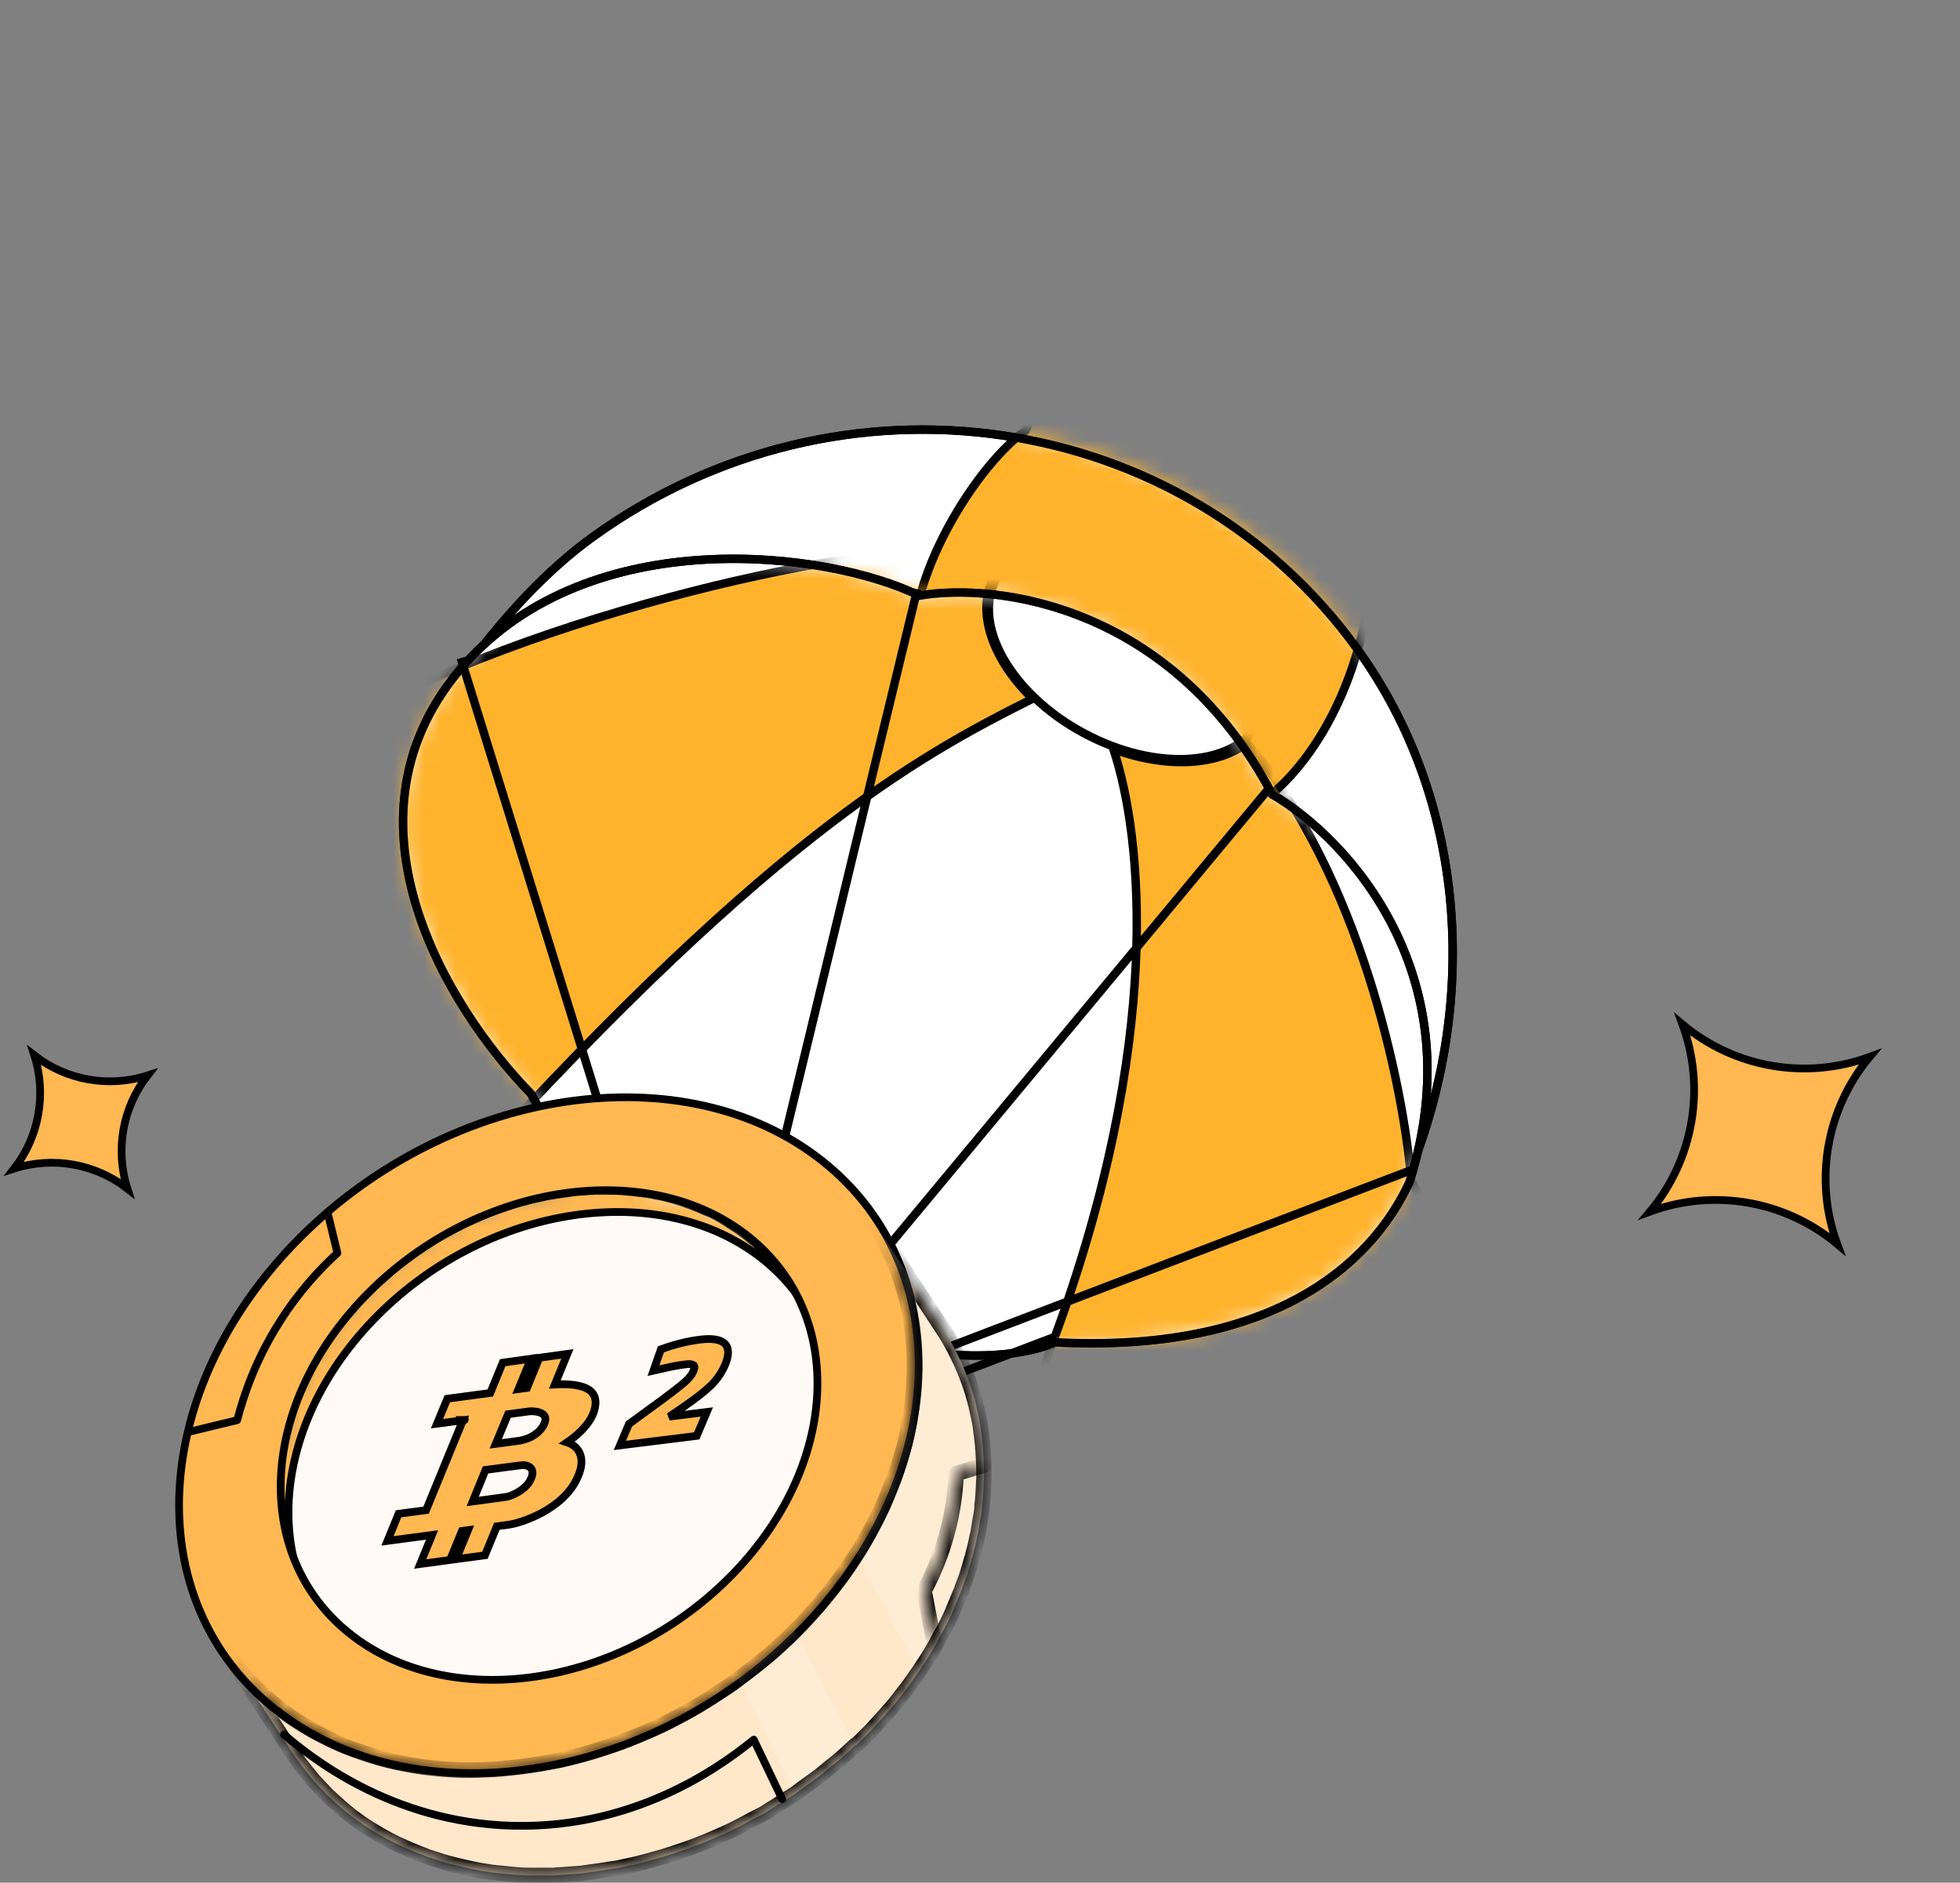 <svg xmlns="http://www.w3.org/2000/svg" width="127" height="122" viewBox="0 0 127 122" fill="none">
  <rect x="0" y="0" width="127" height="122" fill="#808080" stroke="none"/>
  <path d="M34.32 70.259L45.856 95.08" stroke="black" stroke-width="0.545"/>
  <path d="M80.907 49.201L81.003 49.247L81.043 49.346L91.468 75.673C95.738 64.869 95.083 51.924 87.938 42.046C76.642 26.433 54.454 23.186 38.376 34.817C35.383 36.983 32.72 39.942 30.572 42.79L58.938 38.744L59.02 38.733L59.094 38.768L80.907 49.201Z" fill="white" stroke="black" stroke-width="0.545"/>
  <mask id="mask0_168_2261" style="mask-type:alpha" maskUnits="userSpaceOnUse" x="29" y="27" width="66" height="50">
    <path d="M38.212 34.592C54.407 22.877 76.767 26.141 88.155 41.883C95.503 52.041 96.039 65.401 91.461 76.402L80.785 49.443L58.973 39.01L29.959 43.149C32.179 40.132 35.003 36.914 38.212 34.592Z" fill="white"/>
  </mask>
  <g mask="url(#mask0_168_2261)">
    <path d="M89.076 35.762C88.367 45.968 83.518 51.044 81.181 52.306C74.474 50.915 60.739 47.081 59.456 42.867C58.174 38.654 62.819 30.524 66.448 27.899L69.586 21.884L89.076 35.762Z" fill="#FFB32D" stroke="black" stroke-width="0.545"/>
  </g>
  <path d="M80.907 49.201L81.003 49.247L81.043 49.346L91.468 75.673C95.738 64.869 95.083 51.924 87.938 42.046C76.642 26.433 54.454 23.186 38.376 34.817C35.383 36.983 32.72 39.942 30.572 42.79L58.938 38.744L59.02 38.733L59.094 38.768L80.907 49.201Z" stroke="black" stroke-width="0.545"/>
  <path d="M49.842 84.323C59.194 88.969 66.077 88.032 68.349 86.982C82.251 87.713 88.793 82.089 91.329 76.599C95.535 63.285 87.349 54.336 82.428 51.476C75.958 39.181 64.525 37.739 59.559 38.598C53.579 35.672 38.266 33.814 30.077 43.075C21.397 52.891 28.901 65.235 34.41 70.879C37.699 77.201 46.079 82.408 49.842 84.323Z" fill="white" stroke="black" stroke-width="0.545"/>
  <mask id="mask1_168_2261" style="mask-type:alpha" maskUnits="userSpaceOnUse" x="26" y="36" width="67" height="52">
    <path d="M49.842 84.315C59.194 88.961 66.077 88.024 68.349 86.974C82.251 87.705 88.793 82.081 91.329 76.591C95.535 63.277 87.349 54.328 82.428 51.469C75.958 39.173 64.525 37.732 59.559 38.59C53.579 35.665 38.266 33.806 30.077 43.067C21.397 52.884 28.901 65.227 34.41 70.871C37.699 77.193 46.079 82.4 49.842 84.315Z" fill="#D9D9D9"/>
  </mask>
  <g mask="url(#mask1_168_2261)">
    <path fill-rule="evenodd" clip-rule="evenodd" d="M80.81 48.142C88.103 56.697 90.939 70.342 91.447 76.514L95.115 83.311C82.793 93.474 60.359 108.277 68.265 86.866C75.429 67.463 74.017 54.166 72.14 48.54C75.534 49.803 78.876 49.637 80.81 48.142Z" fill="#FFB32D"/>
    <path d="M80.81 48.142L80.644 47.926L80.849 47.767L81.018 47.965L80.81 48.142ZM91.447 76.514L91.207 76.644L91.18 76.594L91.175 76.537L91.447 76.514ZM95.115 83.311L95.355 83.182L95.462 83.379L95.289 83.522L95.115 83.311ZM68.265 86.866L68.009 86.771L68.265 86.866ZM72.14 48.54L71.882 48.626L71.701 48.086L72.235 48.285L72.14 48.54ZM81.018 47.965C84.697 52.28 87.243 57.868 88.932 63.139C90.623 68.411 91.463 73.386 91.718 76.492L91.175 76.537C90.923 73.471 90.091 68.537 88.413 63.305C86.735 58.071 84.217 52.558 80.603 48.319L81.018 47.965ZM91.687 76.385L95.355 83.182L94.876 83.441L91.207 76.644L91.687 76.385ZM95.289 83.522C89.127 88.603 80.407 94.872 74.2 97.184C72.646 97.763 71.229 98.102 70.037 98.102C68.842 98.103 67.841 97.761 67.18 96.944C66.526 96.134 66.25 94.914 66.371 93.257C66.493 91.597 67.016 89.459 68.009 86.771L68.52 86.96C67.536 89.625 67.031 91.708 66.915 93.297C66.798 94.889 67.074 95.946 67.604 96.601C68.127 97.248 68.942 97.558 70.037 97.557C71.136 97.557 72.483 97.242 74.009 96.673C80.123 94.396 88.782 88.181 94.942 83.101L95.289 83.522ZM68.009 86.771C75.156 67.415 73.735 54.183 71.882 48.626L72.399 48.454C74.299 54.15 75.702 67.511 68.52 86.96L68.009 86.771ZM72.235 48.285C75.585 49.531 78.814 49.34 80.644 47.926L80.977 48.357C78.937 49.934 75.483 50.074 72.045 48.796L72.235 48.285Z" fill="black"/>
    <path fill-rule="evenodd" clip-rule="evenodd" d="M64.424 37.32C63.192 39.61 64.287 42.743 66.909 45.277C59.325 49.073 49.379 54.477 28.157 78.261C15.108 92.886 19.958 69.982 23.888 51.42C24.337 49.301 24.773 47.238 25.17 45.294C40.208 37.981 61.315 34.374 63.273 36.096C63.642 36.42 64.029 36.839 64.424 37.32Z" fill="#FFB32D"/>
    <path d="M64.424 37.32L64.635 37.147L64.751 37.288L64.664 37.449L64.424 37.32ZM66.909 45.277L67.098 45.081L67.375 45.349L67.031 45.521L66.909 45.277ZM28.157 78.261L28.36 78.443L28.157 78.261ZM23.888 51.42L24.154 51.477L23.888 51.42ZM25.17 45.294L24.903 45.239L24.93 45.108L25.051 45.049L25.17 45.294ZM63.273 36.096L63.093 36.3L63.273 36.096ZM64.664 37.449C63.52 39.575 64.507 42.577 67.098 45.081L66.719 45.473C64.067 42.909 62.864 39.644 64.184 37.191L64.664 37.449ZM27.953 78.08C49.195 54.274 59.167 48.847 66.787 45.033L67.031 45.521C59.482 49.3 49.563 54.681 28.36 78.443L27.953 78.08ZM24.154 51.477C22.186 60.771 20 71.105 19.928 77.289C19.91 78.834 20.024 80.097 20.297 81.012C20.571 81.933 20.982 82.434 21.508 82.585C22.048 82.741 22.824 82.566 23.915 81.841C24.995 81.123 26.329 79.901 27.953 78.08L28.36 78.443C26.723 80.278 25.353 81.539 24.217 82.295C23.09 83.044 22.136 83.334 21.357 83.109C20.563 82.88 20.068 82.154 19.774 81.167C19.479 80.174 19.364 78.847 19.383 77.282C19.456 71.03 21.659 60.631 23.621 51.364L24.154 51.477ZM25.437 45.348C25.04 47.294 24.603 49.357 24.154 51.477L23.621 51.364C24.07 49.244 24.507 47.182 24.903 45.239L25.437 45.348ZM63.093 36.3C63.019 36.235 62.872 36.162 62.622 36.099C62.377 36.038 62.06 35.994 61.673 35.969C60.898 35.918 59.869 35.945 58.631 36.05C56.157 36.259 52.877 36.775 49.184 37.573C41.797 39.171 32.783 41.895 25.289 45.539L25.051 45.049C32.595 41.38 41.654 38.644 49.069 37.041C52.777 36.239 56.081 35.718 58.585 35.507C59.836 35.401 60.895 35.372 61.708 35.425C62.114 35.451 62.467 35.499 62.754 35.571C63.035 35.641 63.282 35.741 63.453 35.891L63.093 36.3ZM64.214 37.493C63.824 37.019 63.447 36.611 63.093 36.3L63.453 35.891C63.837 36.228 64.235 36.66 64.635 37.147L64.214 37.493Z" fill="black"/>
    <path d="M64.551 37.52C63.775 38.954 63.966 40.779 64.978 42.601C65.988 44.419 67.8 46.197 70.183 47.486C72.565 48.775 75.044 49.32 77.119 49.172C79.197 49.022 80.83 48.184 81.606 46.75C82.382 45.316 82.191 43.491 81.179 41.669C80.169 39.851 78.356 38.074 75.974 36.784C73.592 35.495 71.113 34.95 69.038 35.099C66.959 35.248 65.327 36.087 64.551 37.52Z" fill="white" stroke="black" stroke-width="0.545"/>
  </g>
  <path d="M49.842 84.323C59.194 88.969 66.077 88.032 68.349 86.982C82.251 87.713 88.793 82.089 91.329 76.599C95.535 63.285 87.349 54.336 82.428 51.476C75.958 39.181 64.525 37.739 59.559 38.598C53.579 35.672 38.266 33.814 30.077 43.075C21.397 52.891 28.901 65.235 34.41 70.879C37.699 77.201 46.079 82.408 49.842 84.323Z" stroke="black" stroke-width="0.545"/>
  <path d="M59.438 38.187L45.592 95.458" stroke="black" stroke-width="0.545"/>
  <path d="M91.473 75.812L45.245 93.492" stroke="black" stroke-width="0.545"/>
  <path d="M82.193 51.13L45.777 94.95" stroke="black" stroke-width="0.545"/>
  <path d="M68.434 86.598L45.511 95.335" stroke="black" stroke-width="0.545"/>
  <path d="M29.856 42.645L46.008 94.797" stroke="black" stroke-width="0.545"/>
  <mask id="path-19-inside-1_168_2261" fill="white">
    <path d="M55.427 89.205C55.427 89.205 55.394 89.173 55.377 89.156C55.098 88.779 54.802 88.418 54.473 88.073C54.407 88.007 54.341 87.925 54.276 87.859C53.93 87.498 53.552 87.154 53.141 86.826C52.747 86.514 52.336 86.235 51.925 85.972C51.876 85.94 51.827 85.907 51.777 85.891C51.383 85.644 50.972 85.431 50.561 85.234C50.512 85.202 50.463 85.185 50.397 85.169C49.986 84.972 49.542 84.808 49.115 84.661C49.049 84.644 49 84.628 48.934 84.595C48.491 84.448 48.047 84.333 47.604 84.219C47.538 84.219 47.472 84.186 47.39 84.17C46.93 84.071 46.47 83.99 46.01 83.924C45.928 83.924 45.846 83.908 45.764 83.892C45.271 83.843 44.778 83.794 44.285 83.778C43.809 83.778 43.332 83.779 42.84 83.796C42.659 83.796 42.495 83.812 42.314 83.829C42.002 83.846 41.706 83.879 41.394 83.928C41.099 83.962 40.787 84.011 40.475 84.061C40.212 84.11 39.933 84.16 39.67 84.209C39.358 84.275 39.046 84.358 38.717 84.44C38.455 84.506 38.192 84.572 37.929 84.654C37.617 84.753 37.305 84.852 36.993 84.967C36.73 85.066 36.468 85.148 36.205 85.247C35.893 85.362 35.581 85.51 35.269 85.642C35.006 85.757 34.76 85.872 34.497 85.988C34.185 86.136 33.89 86.3 33.578 86.465C33.331 86.596 33.085 86.728 32.839 86.876C32.593 87.024 32.346 87.189 32.1 87.337C31.821 87.517 31.542 87.698 31.263 87.896C31.115 87.995 30.984 88.093 30.836 88.208C30.475 88.471 30.114 88.751 29.769 89.047C29.687 89.113 29.621 89.178 29.539 89.228C29.08 89.622 28.637 90.017 28.21 90.461C27.849 90.823 27.488 91.201 27.16 91.579C27.127 91.628 27.094 91.661 27.045 91.71C26.749 92.039 26.47 92.384 26.208 92.729C26.175 92.762 26.142 92.812 26.109 92.844C25.847 93.206 25.584 93.568 25.355 93.929C25.306 93.995 25.273 94.061 25.224 94.126C24.994 94.488 24.781 94.85 24.584 95.211C24.551 95.277 24.518 95.343 24.469 95.425C24.272 95.803 24.076 96.181 23.895 96.575C23.731 96.953 23.567 97.331 23.436 97.709C23.403 97.808 23.371 97.906 23.322 98.005C23.19 98.366 23.076 98.728 22.977 99.089C22.977 99.122 22.961 99.155 22.945 99.188C22.83 99.582 22.748 99.976 22.666 100.371C22.634 100.535 22.617 100.716 22.585 100.88C22.552 101.126 22.503 101.356 22.487 101.603C22.438 101.997 22.422 102.391 22.406 102.785C22.406 102.868 22.406 102.95 22.406 103.032C22.406 103.081 22.406 103.13 22.406 103.196C22.406 103.525 22.407 103.853 22.44 104.182C22.44 104.297 22.456 104.412 22.473 104.527C22.506 104.806 22.539 105.085 22.572 105.348C22.589 105.446 22.605 105.561 22.622 105.66C22.688 106.021 22.77 106.382 22.869 106.744C22.869 106.777 22.886 106.793 22.902 106.826C23.001 107.154 23.1 107.483 23.231 107.795C23.264 107.893 23.314 108.008 23.363 108.107C23.462 108.353 23.577 108.599 23.692 108.846C23.742 108.944 23.791 109.043 23.84 109.141C24.005 109.469 24.202 109.798 24.4 110.093L24.038 109.552C23.923 109.371 23.808 109.19 23.676 109.01L21.933 106.35C21.686 105.973 21.439 105.579 21.192 105.201L19.893 103.215C19.696 102.903 19.515 102.574 19.334 102.262C19.284 102.164 19.235 102.065 19.186 101.967C19.07 101.721 18.955 101.474 18.856 101.228C18.807 101.13 18.774 101.015 18.725 100.916C18.61 100.604 18.494 100.276 18.395 99.947C18.395 99.914 18.379 99.898 18.363 99.865C18.264 99.504 18.181 99.142 18.115 98.781C18.099 98.683 18.082 98.568 18.066 98.469C18.016 98.19 17.983 97.927 17.966 97.648C17.966 97.533 17.95 97.418 17.933 97.303C17.916 96.975 17.9 96.646 17.899 96.317C17.899 96.268 17.899 96.219 17.899 96.153L17.899 96.12C17.899 96.055 17.899 95.973 17.899 95.907C17.899 95.513 17.931 95.118 17.98 94.724C17.98 94.675 17.98 94.626 17.98 94.576C17.996 94.379 18.045 94.198 18.078 94.001C18.111 93.837 18.127 93.673 18.16 93.492C18.16 93.459 18.16 93.41 18.176 93.377C18.241 93.032 18.323 92.687 18.422 92.342C18.422 92.342 18.422 92.342 18.422 92.326C18.422 92.293 18.438 92.26 18.454 92.227C18.536 91.948 18.618 91.685 18.7 91.405C18.733 91.323 18.766 91.225 18.798 91.142C18.831 91.044 18.864 90.945 18.913 90.847C18.946 90.732 18.995 90.633 19.028 90.518C19.143 90.239 19.241 89.976 19.372 89.713C19.487 89.45 19.618 89.204 19.733 88.941C19.798 88.809 19.864 88.694 19.93 88.563C19.962 88.497 19.995 88.431 20.044 88.349C20.077 88.3 20.11 88.234 20.126 88.185C20.258 87.938 20.405 87.692 20.553 87.462C20.602 87.396 20.635 87.33 20.684 87.264C20.733 87.199 20.766 87.133 20.815 87.067C20.881 86.952 20.947 86.853 21.029 86.738C21.193 86.508 21.357 86.262 21.537 86.032C21.537 86.015 21.57 85.982 21.586 85.966C21.619 85.933 21.652 85.884 21.685 85.851C21.816 85.67 21.947 85.506 22.095 85.325C22.226 85.16 22.374 84.98 22.522 84.815C22.555 84.782 22.587 84.733 22.62 84.7C22.637 84.684 22.653 84.651 22.686 84.635C22.899 84.388 23.129 84.158 23.342 83.911C23.457 83.796 23.555 83.681 23.67 83.582C23.802 83.451 23.933 83.319 24.081 83.188C24.343 82.941 24.622 82.695 24.885 82.448C24.918 82.415 24.967 82.382 25 82.349C25.082 82.284 25.148 82.218 25.23 82.168C25.427 82.004 25.623 81.84 25.82 81.675C25.968 81.56 26.132 81.445 26.297 81.33C26.428 81.231 26.576 81.116 26.707 81.017C26.789 80.951 26.871 80.886 26.953 80.836C27.15 80.705 27.347 80.59 27.544 80.458C27.791 80.31 28.02 80.146 28.283 79.998C28.349 79.965 28.414 79.915 28.48 79.866C28.66 79.767 28.841 79.685 29.022 79.586C29.334 79.422 29.629 79.257 29.941 79.109C30.188 78.994 30.45 78.879 30.713 78.763C31.025 78.632 31.337 78.484 31.649 78.368C31.912 78.27 32.174 78.171 32.437 78.088C32.749 77.973 33.061 77.874 33.373 77.776C33.636 77.693 33.899 77.627 34.178 77.561C34.49 77.479 34.802 77.413 35.114 77.347C35.245 77.314 35.377 77.281 35.492 77.265C35.639 77.232 35.771 77.231 35.919 77.198C36.231 77.149 36.526 77.099 36.822 77.066C36.97 77.05 37.101 77.017 37.249 77C37.413 76.984 37.578 76.984 37.742 76.967C37.922 76.967 38.087 76.934 38.267 76.934C38.366 76.933 38.481 76.917 38.579 76.917C38.957 76.917 39.335 76.916 39.713 76.916C40.058 76.916 40.386 76.948 40.731 76.981C40.895 76.981 41.043 77.013 41.191 77.03C41.273 77.03 41.355 77.046 41.438 77.062C41.503 77.062 41.586 77.062 41.651 77.079C41.931 77.111 42.21 77.16 42.489 77.226C42.604 77.242 42.703 77.275 42.818 77.291C42.883 77.291 42.949 77.324 43.031 77.34C43.113 77.356 43.212 77.373 43.294 77.406C43.557 77.471 43.803 77.537 44.05 77.618C44.148 77.651 44.247 77.684 44.346 77.717C44.411 77.733 44.461 77.75 44.526 77.782C44.608 77.815 44.691 77.832 44.773 77.864C45.019 77.946 45.249 78.044 45.479 78.143C45.594 78.192 45.693 78.241 45.808 78.29C45.857 78.307 45.907 78.34 45.972 78.356C46.038 78.389 46.104 78.405 46.169 78.438C46.4 78.553 46.63 78.668 46.843 78.799C46.958 78.864 47.073 78.946 47.188 79.012C47.238 79.045 47.287 79.078 47.336 79.11C47.386 79.143 47.435 79.176 47.501 79.209C47.731 79.356 47.944 79.504 48.175 79.668C48.306 79.767 48.438 79.865 48.569 79.963C48.668 80.029 48.75 80.111 48.832 80.177C49.062 80.374 49.276 80.554 49.49 80.768C49.572 80.833 49.638 80.915 49.703 80.997C49.769 81.063 49.835 81.129 49.901 81.211C49.983 81.309 50.081 81.391 50.164 81.49C50.394 81.752 50.608 82.031 50.805 82.311C50.805 82.311 50.821 82.327 50.838 82.343L55.344 89.222L55.427 89.205Z"/>
  </mask>
  <path d="M55.427 89.205C55.427 89.205 55.394 89.173 55.377 89.156C55.098 88.779 54.802 88.418 54.473 88.073C54.407 88.007 54.341 87.925 54.276 87.859C53.93 87.498 53.552 87.154 53.141 86.826C52.747 86.514 52.336 86.235 51.925 85.972C51.876 85.94 51.827 85.907 51.777 85.891C51.383 85.644 50.972 85.431 50.561 85.234C50.512 85.202 50.463 85.185 50.397 85.169C49.986 84.972 49.542 84.808 49.115 84.661C49.049 84.644 49 84.628 48.934 84.595C48.491 84.448 48.047 84.333 47.604 84.219C47.538 84.219 47.472 84.186 47.39 84.17C46.93 84.071 46.47 83.99 46.01 83.924C45.928 83.924 45.846 83.908 45.764 83.892C45.271 83.843 44.778 83.794 44.285 83.778C43.809 83.778 43.332 83.779 42.84 83.796C42.659 83.796 42.495 83.812 42.314 83.829C42.002 83.846 41.706 83.879 41.394 83.928C41.099 83.962 40.787 84.011 40.475 84.061C40.212 84.11 39.933 84.16 39.67 84.209C39.358 84.275 39.046 84.358 38.717 84.44C38.455 84.506 38.192 84.572 37.929 84.654C37.617 84.753 37.305 84.852 36.993 84.967C36.73 85.066 36.468 85.148 36.205 85.247C35.893 85.362 35.581 85.51 35.269 85.642C35.006 85.757 34.76 85.872 34.497 85.988C34.185 86.136 33.89 86.3 33.578 86.465C33.331 86.596 33.085 86.728 32.839 86.876C32.593 87.024 32.346 87.189 32.1 87.337C31.821 87.517 31.542 87.698 31.263 87.896C31.115 87.995 30.984 88.093 30.836 88.208C30.475 88.471 30.114 88.751 29.769 89.047C29.687 89.113 29.621 89.178 29.539 89.228C29.08 89.622 28.637 90.017 28.21 90.461C27.849 90.823 27.488 91.201 27.16 91.579C27.127 91.628 27.094 91.661 27.045 91.71C26.749 92.039 26.47 92.384 26.208 92.729C26.175 92.762 26.142 92.812 26.109 92.844C25.847 93.206 25.584 93.568 25.355 93.929C25.306 93.995 25.273 94.061 25.224 94.126C24.994 94.488 24.781 94.85 24.584 95.211C24.551 95.277 24.518 95.343 24.469 95.425C24.272 95.803 24.076 96.181 23.895 96.575C23.731 96.953 23.567 97.331 23.436 97.709C23.403 97.808 23.371 97.906 23.322 98.005C23.19 98.366 23.076 98.728 22.977 99.089C22.977 99.122 22.961 99.155 22.945 99.188C22.83 99.582 22.748 99.976 22.666 100.371C22.634 100.535 22.617 100.716 22.585 100.88C22.552 101.126 22.503 101.356 22.487 101.603C22.438 101.997 22.422 102.391 22.406 102.785C22.406 102.868 22.406 102.95 22.406 103.032C22.406 103.081 22.406 103.13 22.406 103.196C22.406 103.525 22.407 103.853 22.44 104.182C22.44 104.297 22.456 104.412 22.473 104.527C22.506 104.806 22.539 105.085 22.572 105.348C22.589 105.446 22.605 105.561 22.622 105.66C22.688 106.021 22.77 106.382 22.869 106.744C22.869 106.777 22.886 106.793 22.902 106.826C23.001 107.154 23.1 107.483 23.231 107.795C23.264 107.893 23.314 108.008 23.363 108.107C23.462 108.353 23.577 108.599 23.692 108.846C23.742 108.944 23.791 109.043 23.84 109.141C24.005 109.469 24.202 109.798 24.4 110.093L24.038 109.552C23.923 109.371 23.808 109.19 23.676 109.01L21.933 106.35C21.686 105.973 21.439 105.579 21.192 105.201L19.893 103.215C19.696 102.903 19.515 102.574 19.334 102.262C19.284 102.164 19.235 102.065 19.186 101.967C19.07 101.721 18.955 101.474 18.856 101.228C18.807 101.13 18.774 101.015 18.725 100.916C18.61 100.604 18.494 100.276 18.395 99.947C18.395 99.914 18.379 99.898 18.363 99.865C18.264 99.504 18.181 99.142 18.115 98.781C18.099 98.683 18.082 98.568 18.066 98.469C18.016 98.19 17.983 97.927 17.966 97.648C17.966 97.533 17.95 97.418 17.933 97.303C17.916 96.975 17.9 96.646 17.899 96.317C17.899 96.268 17.899 96.219 17.899 96.153L17.899 96.12C17.899 96.055 17.899 95.973 17.899 95.907C17.899 95.513 17.931 95.118 17.98 94.724C17.98 94.675 17.98 94.626 17.98 94.576C17.996 94.379 18.045 94.198 18.078 94.001C18.111 93.837 18.127 93.673 18.16 93.492C18.16 93.459 18.16 93.41 18.176 93.377C18.241 93.032 18.323 92.687 18.422 92.342C18.422 92.342 18.422 92.342 18.422 92.326C18.422 92.293 18.438 92.26 18.454 92.227C18.536 91.948 18.618 91.685 18.7 91.405C18.733 91.323 18.766 91.225 18.798 91.142C18.831 91.044 18.864 90.945 18.913 90.847C18.946 90.732 18.995 90.633 19.028 90.518C19.143 90.239 19.241 89.976 19.372 89.713C19.487 89.45 19.618 89.204 19.733 88.941C19.798 88.809 19.864 88.694 19.93 88.563C19.962 88.497 19.995 88.431 20.044 88.349C20.077 88.3 20.11 88.234 20.126 88.185C20.258 87.938 20.405 87.692 20.553 87.462C20.602 87.396 20.635 87.33 20.684 87.264C20.733 87.199 20.766 87.133 20.815 87.067C20.881 86.952 20.947 86.853 21.029 86.738C21.193 86.508 21.357 86.262 21.537 86.032C21.537 86.015 21.57 85.982 21.586 85.966C21.619 85.933 21.652 85.884 21.685 85.851C21.816 85.67 21.947 85.506 22.095 85.325C22.226 85.16 22.374 84.98 22.522 84.815C22.555 84.782 22.587 84.733 22.62 84.7C22.637 84.684 22.653 84.651 22.686 84.635C22.899 84.388 23.129 84.158 23.342 83.911C23.457 83.796 23.555 83.681 23.67 83.582C23.802 83.451 23.933 83.319 24.081 83.188C24.343 82.941 24.622 82.695 24.885 82.448C24.918 82.415 24.967 82.382 25 82.349C25.082 82.284 25.148 82.218 25.23 82.168C25.427 82.004 25.623 81.84 25.82 81.675C25.968 81.56 26.132 81.445 26.297 81.33C26.428 81.231 26.576 81.116 26.707 81.017C26.789 80.951 26.871 80.886 26.953 80.836C27.15 80.705 27.347 80.59 27.544 80.458C27.791 80.31 28.02 80.146 28.283 79.998C28.349 79.965 28.414 79.915 28.48 79.866C28.66 79.767 28.841 79.685 29.022 79.586C29.334 79.422 29.629 79.257 29.941 79.109C30.188 78.994 30.45 78.879 30.713 78.763C31.025 78.632 31.337 78.484 31.649 78.368C31.912 78.27 32.174 78.171 32.437 78.088C32.749 77.973 33.061 77.874 33.373 77.776C33.636 77.693 33.899 77.627 34.178 77.561C34.49 77.479 34.802 77.413 35.114 77.347C35.245 77.314 35.377 77.281 35.492 77.265C35.639 77.232 35.771 77.231 35.919 77.198C36.231 77.149 36.526 77.099 36.822 77.066C36.97 77.05 37.101 77.017 37.249 77C37.413 76.984 37.578 76.984 37.742 76.967C37.922 76.967 38.087 76.934 38.267 76.934C38.366 76.933 38.481 76.917 38.579 76.917C38.957 76.917 39.335 76.916 39.713 76.916C40.058 76.916 40.386 76.948 40.731 76.981C40.895 76.981 41.043 77.013 41.191 77.03C41.273 77.03 41.355 77.046 41.438 77.062C41.503 77.062 41.586 77.062 41.651 77.079C41.931 77.111 42.21 77.16 42.489 77.226C42.604 77.242 42.703 77.275 42.818 77.291C42.883 77.291 42.949 77.324 43.031 77.34C43.113 77.356 43.212 77.373 43.294 77.406C43.557 77.471 43.803 77.537 44.05 77.618C44.148 77.651 44.247 77.684 44.346 77.717C44.411 77.733 44.461 77.75 44.526 77.782C44.608 77.815 44.691 77.832 44.773 77.864C45.019 77.946 45.249 78.044 45.479 78.143C45.594 78.192 45.693 78.241 45.808 78.29C45.857 78.307 45.907 78.34 45.972 78.356C46.038 78.389 46.104 78.405 46.169 78.438C46.4 78.553 46.63 78.668 46.843 78.799C46.958 78.864 47.073 78.946 47.188 79.012C47.238 79.045 47.287 79.078 47.336 79.11C47.386 79.143 47.435 79.176 47.501 79.209C47.731 79.356 47.944 79.504 48.175 79.668C48.306 79.767 48.438 79.865 48.569 79.963C48.668 80.029 48.75 80.111 48.832 80.177C49.062 80.374 49.276 80.554 49.49 80.768C49.572 80.833 49.638 80.915 49.703 80.997C49.769 81.063 49.835 81.129 49.901 81.211C49.983 81.309 50.081 81.391 50.164 81.49C50.394 81.752 50.608 82.031 50.805 82.311C50.805 82.311 50.821 82.327 50.838 82.343L55.344 89.222L55.427 89.205Z" fill="#FFB852" stroke="black" mask="url(#path-19-inside-1_168_2261)"/>
  <path d="M55.429 113.088C55.068 113.434 54.707 113.763 54.346 114.075C54.297 114.124 54.247 114.157 54.182 114.206C54.083 114.289 53.985 114.371 53.87 114.453C53.607 114.667 53.344 114.897 53.066 115.111C52.852 115.275 52.639 115.423 52.425 115.571C52.245 115.703 52.048 115.851 51.867 115.982C51.752 116.065 51.654 116.147 51.539 116.229C51.276 116.41 50.997 116.558 50.734 116.739C50.406 116.953 50.078 117.167 49.749 117.364C49.667 117.413 49.569 117.479 49.487 117.529C49.24 117.66 48.994 117.775 48.748 117.907C48.337 118.137 47.927 118.351 47.5 118.565C47.155 118.73 46.827 118.878 46.482 119.026C46.072 119.207 45.645 119.388 45.218 119.553C44.873 119.684 44.512 119.816 44.167 119.931C43.74 120.08 43.329 120.211 42.902 120.343C42.541 120.442 42.196 120.541 41.835 120.64C41.408 120.755 40.997 120.854 40.57 120.936C40.406 120.969 40.225 121.019 40.061 121.052C39.864 121.085 39.684 121.102 39.486 121.135C39.076 121.201 38.665 121.267 38.255 121.316C38.074 121.333 37.877 121.382 37.696 121.399C37.466 121.416 37.253 121.432 37.023 121.449C36.793 121.465 36.546 121.482 36.316 121.499C36.169 121.499 36.037 121.515 35.889 121.532C35.38 121.532 34.888 121.533 34.378 121.533C33.918 121.534 33.475 121.501 33.015 121.452C32.801 121.436 32.588 121.403 32.391 121.387C32.276 121.387 32.177 121.371 32.062 121.355C31.963 121.355 31.865 121.338 31.783 121.322C31.405 121.273 31.027 121.208 30.649 121.126C30.501 121.093 30.354 121.06 30.206 121.028C30.107 121.011 30.025 120.995 29.926 120.962C29.811 120.929 29.68 120.913 29.565 120.88C29.22 120.798 28.875 120.7 28.546 120.602C28.415 120.553 28.267 120.504 28.136 120.471C28.053 120.438 27.971 120.422 27.905 120.389C27.79 120.356 27.675 120.323 27.577 120.274C27.265 120.16 26.936 120.028 26.624 119.897C26.476 119.832 26.328 119.766 26.18 119.701C26.114 119.668 26.032 119.635 25.966 119.602C25.884 119.569 25.786 119.52 25.704 119.487C25.391 119.34 25.096 119.176 24.8 119.012C24.635 118.93 24.488 118.831 24.323 118.733C24.257 118.7 24.192 118.651 24.126 118.618C24.06 118.569 23.978 118.536 23.912 118.487C23.6 118.29 23.304 118.093 23.025 117.88C22.844 117.749 22.663 117.618 22.499 117.47C22.384 117.371 22.252 117.273 22.137 117.174C22.006 117.06 21.89 116.945 21.759 116.83C21.644 116.715 21.512 116.617 21.397 116.502C21.364 116.469 21.315 116.42 21.266 116.387C21.151 116.272 21.052 116.157 20.937 116.042C20.773 115.878 20.625 115.714 20.477 115.55C20.444 115.517 20.395 115.468 20.362 115.435C20.279 115.336 20.214 115.254 20.131 115.156C19.934 114.926 19.753 114.696 19.572 114.45C19.523 114.384 19.474 114.335 19.424 114.269C19.276 114.072 19.145 113.875 19.013 113.678L14.507 106.8C14.687 107.063 14.868 107.325 15.066 107.588C15.246 107.834 15.427 108.064 15.625 108.294C15.74 108.425 15.838 108.556 15.954 108.688C16.102 108.852 16.266 109.016 16.414 109.18C16.562 109.328 16.71 109.492 16.874 109.64C16.989 109.754 17.121 109.869 17.236 109.968C17.483 110.181 17.713 110.394 17.976 110.608C18.502 111.018 19.044 111.412 19.619 111.756C19.685 111.805 19.751 111.838 19.817 111.871C20.342 112.199 20.885 112.478 21.46 112.756C21.526 112.789 21.608 112.822 21.674 112.855C22.232 113.117 22.807 113.347 23.399 113.543C23.481 113.576 23.563 113.592 23.629 113.625C24.22 113.822 24.812 113.986 25.42 114.133C25.518 114.149 25.6 114.182 25.699 114.198C26.307 114.329 26.931 114.444 27.555 114.525C27.67 114.525 27.769 114.558 27.884 114.558C28.541 114.639 29.198 114.688 29.872 114.704C30.512 114.72 31.153 114.703 31.81 114.669C32.04 114.669 32.286 114.636 32.516 114.619C32.927 114.586 33.337 114.537 33.748 114.487C34.159 114.437 34.569 114.371 34.98 114.305C35.341 114.239 35.702 114.173 36.064 114.107C36.491 114.025 36.918 113.909 37.328 113.81C37.69 113.712 38.051 113.629 38.396 113.514C38.823 113.382 39.233 113.25 39.66 113.102C40.005 112.987 40.366 112.855 40.711 112.723C41.138 112.559 41.548 112.378 41.959 112.197C42.304 112.049 42.649 111.9 42.993 111.736C43.404 111.538 43.814 111.308 44.225 111.094C44.553 110.913 44.898 110.732 45.226 110.535C45.555 110.337 45.883 110.124 46.211 109.91C46.589 109.663 46.967 109.433 47.344 109.17C47.541 109.038 47.722 108.89 47.902 108.758C48.395 108.397 48.871 108.018 49.347 107.64C49.445 107.558 49.544 107.476 49.659 107.394C50.266 106.867 50.873 106.325 51.448 105.749C51.94 105.256 52.416 104.747 52.859 104.237C52.908 104.188 52.957 104.122 53.007 104.073C53.4 103.612 53.778 103.152 54.122 102.692C54.155 102.643 54.204 102.593 54.254 102.528C54.615 102.051 54.959 101.558 55.271 101.065C55.336 100.983 55.386 100.884 55.451 100.802C55.763 100.325 56.042 99.832 56.321 99.339C56.37 99.24 56.419 99.158 56.468 99.06C56.747 98.55 56.993 98.041 57.239 97.515C57.239 97.515 57.239 97.515 57.239 97.499C57.468 96.989 57.665 96.48 57.862 95.97C57.911 95.839 57.96 95.707 58.009 95.576C58.173 95.1 58.337 94.607 58.468 94.13C58.468 94.081 58.501 94.032 58.517 93.982C58.664 93.457 58.779 92.931 58.877 92.405C58.926 92.175 58.959 91.945 58.991 91.715C59.04 91.387 59.089 91.074 59.122 90.746C59.187 90.204 59.22 89.678 59.236 89.136C59.235 89.021 59.252 88.922 59.252 88.808C59.252 88.742 59.252 88.66 59.252 88.594C59.251 88.15 59.251 87.707 59.201 87.263C59.201 87.099 59.168 86.951 59.168 86.804C59.135 86.426 59.085 86.064 59.035 85.703C59.019 85.555 58.986 85.408 58.969 85.276C58.887 84.784 58.771 84.291 58.64 83.814C58.64 83.782 58.607 83.732 58.607 83.7C58.475 83.256 58.343 82.829 58.178 82.402C58.129 82.254 58.063 82.123 58.014 81.975C57.882 81.647 57.734 81.302 57.569 80.99C57.504 80.859 57.438 80.728 57.372 80.596C57.142 80.153 56.895 79.726 56.615 79.299L61.122 86.178C61.402 86.588 61.648 87.031 61.879 87.475C61.944 87.606 62.01 87.737 62.076 87.869C62.241 88.197 62.389 88.525 62.52 88.854C62.57 88.985 62.636 89.133 62.685 89.281C62.85 89.708 62.998 90.135 63.113 90.578C63.113 90.611 63.13 90.644 63.146 90.693C63.278 91.169 63.377 91.662 63.476 92.155C63.509 92.303 63.526 92.45 63.542 92.582C63.592 92.943 63.641 93.321 63.675 93.682C63.675 93.83 63.708 93.994 63.708 94.142C63.741 94.586 63.758 95.029 63.758 95.472C63.758 95.538 63.758 95.62 63.758 95.686C63.758 95.686 63.758 95.719 63.758 95.735C63.758 95.834 63.759 95.916 63.742 96.015C63.726 96.54 63.694 97.082 63.629 97.624C63.629 97.69 63.629 97.756 63.629 97.805C63.596 98.068 63.547 98.331 63.498 98.577C63.465 98.807 63.433 99.037 63.384 99.267C63.384 99.317 63.384 99.366 63.351 99.432C63.253 99.892 63.155 100.368 63.024 100.828C63.024 100.828 63.024 100.844 63.024 100.861C63.024 100.91 62.991 100.959 62.974 100.992C62.876 101.354 62.762 101.715 62.647 102.093C62.614 102.208 62.565 102.323 62.516 102.455C62.467 102.586 62.417 102.718 62.368 102.849C62.319 102.997 62.27 103.145 62.205 103.276C62.057 103.638 61.909 103.999 61.745 104.377C61.745 104.377 61.745 104.377 61.745 104.394C61.598 104.739 61.434 105.084 61.254 105.412C61.172 105.577 61.073 105.758 60.975 105.922C60.926 106.02 60.876 106.103 60.827 106.201C60.778 106.283 60.745 106.349 60.712 106.431C60.532 106.76 60.335 107.089 60.138 107.401C60.089 107.483 60.023 107.582 59.974 107.664C59.909 107.746 59.859 107.845 59.794 107.927C59.696 108.075 59.613 108.223 59.515 108.354C59.302 108.666 59.072 108.995 58.842 109.307C58.826 109.34 58.793 109.357 58.777 109.39C58.744 109.439 58.695 109.488 58.645 109.554C58.465 109.784 58.285 110.031 58.104 110.261C57.924 110.491 57.727 110.721 57.53 110.935C57.48 110.984 57.431 111.05 57.382 111.099C57.349 111.132 57.333 111.165 57.3 111.198C57.005 111.527 56.709 111.839 56.414 112.168C56.266 112.316 56.118 112.464 55.971 112.612C55.79 112.792 55.61 112.973 55.429 113.138L55.429 113.088Z" fill="#FFE7CA"/>
  <path d="M23.262 107.709C29.804 112.911 40.956 111.291 48.177 104.074C55.398 96.857 55.948 86.787 49.406 81.586C42.864 76.384 31.712 78.004 24.491 85.221C17.269 92.438 16.72 102.508 23.262 107.709Z" fill="#FFFAF5" stroke="black" stroke-width="0.5" stroke-linecap="round" stroke-linejoin="round"/>
  <path d="M51.658 105.845C41.923 115.579 26.839 117.835 17.908 110.81C17.883 110.801 17.859 110.788 17.837 110.771C8.885 103.655 9.701 89.937 19.465 80.173L19.465 80.173C29.241 70.413 44.379 68.154 53.302 75.247C62.255 82.363 61.421 96.081 51.658 105.845ZM48.494 80.126L48.494 80.126C42.081 75.011 31.072 76.586 23.911 83.743C16.755 90.896 16.277 100.783 22.661 105.859L22.662 105.859C29.075 110.974 40.083 109.399 47.244 102.242C54.401 95.089 54.878 85.202 48.494 80.126Z" fill="#FFB852" stroke="black" stroke-width="0.5" stroke-linecap="round" stroke-linejoin="round"/>
  <path opacity="0.2" d="M55.471 100.72C55.782 100.243 56.061 99.75 56.34 99.257C56.389 99.159 56.438 99.076 56.488 98.978C56.767 98.468 57.012 97.959 57.258 97.433C57.258 97.433 57.258 97.433 57.258 97.417C57.488 96.907 57.684 96.398 57.881 95.888C57.93 95.757 57.98 95.626 58.029 95.494C58.193 95.018 58.356 94.525 58.487 94.048C58.487 93.999 58.52 93.95 58.536 93.9C58.684 93.374 58.798 92.849 58.897 92.323C58.946 92.093 58.978 91.863 59.011 91.633C59.06 91.305 59.109 90.992 59.142 90.664C59.207 90.122 59.239 89.596 59.255 89.054C59.255 88.939 59.271 88.841 59.271 88.725C59.271 88.66 59.271 88.578 59.271 88.512C59.271 88.068 59.27 87.625 59.221 87.181C59.221 87.017 59.187 86.869 59.187 86.722C59.154 86.344 59.105 85.983 59.055 85.621C59.038 85.473 59.005 85.326 58.989 85.194C58.906 84.701 58.791 84.209 58.659 83.733C58.659 83.7 58.626 83.65 58.626 83.618C58.494 83.174 58.363 82.747 58.198 82.32C58.149 82.172 58.083 82.041 58.033 81.893C57.902 81.565 57.754 81.22 57.589 80.908C57.523 80.777 57.457 80.645 57.392 80.514C57.161 80.071 56.914 79.644 56.635 79.217L61.142 86.096C61.421 86.506 61.668 86.949 61.898 87.393C61.964 87.524 62.03 87.655 62.096 87.787C62.26 88.115 62.408 88.444 62.54 88.772C62.589 88.903 62.655 89.051 62.705 89.199C62.869 89.626 63.017 90.053 63.133 90.496C63.133 90.529 63.149 90.562 63.166 90.611C63.298 91.087 63.397 91.58 63.496 92.073C63.529 92.221 63.545 92.368 63.562 92.5C63.611 92.861 63.661 93.239 63.694 93.6C63.694 93.748 63.727 93.912 63.727 94.06C63.761 94.504 63.777 94.947 63.778 95.391C63.778 95.456 63.778 95.538 63.778 95.604C63.778 95.604 63.778 95.637 63.778 95.653C63.778 95.752 63.778 95.834 63.762 95.933C63.746 96.458 63.713 97 63.648 97.542C63.648 97.608 63.648 97.674 63.648 97.723C63.616 97.986 63.567 98.249 63.518 98.495C63.485 98.725 63.452 98.955 63.403 99.185C63.403 99.234 63.403 99.284 63.37 99.35C63.272 99.809 63.174 100.286 63.043 100.746C63.043 100.746 63.043 100.762 63.043 100.779C63.043 100.828 63.01 100.877 62.994 100.91C62.896 101.272 62.781 101.633 62.666 102.011C62.634 102.126 62.584 102.241 62.535 102.373C62.486 102.504 62.437 102.636 62.388 102.767C62.339 102.915 62.29 103.063 62.224 103.194C62.076 103.556 61.929 103.917 61.765 104.295C61.765 104.295 61.765 104.295 61.765 104.312C61.617 104.657 61.453 105.002 61.273 105.33C61.191 105.495 61.093 105.676 60.994 105.84C60.945 105.938 60.896 106.021 60.847 106.119C60.797 106.201 60.765 106.267 60.732 106.349C60.552 106.678 60.355 107.007 60.158 107.319C60.109 107.401 60.043 107.5 59.994 107.582C59.928 107.664 59.879 107.763 59.813 107.845C59.715 107.993 59.633 108.141 59.535 108.272C59.535 108.272 59.535 108.289 59.518 108.305L55.487 100.687L55.471 100.72Z" fill="white"/>
  <path opacity="0.2" d="M54.349 114.074C54.349 114.074 54.25 114.156 54.184 114.206C54.086 114.288 53.987 114.37 53.873 114.452C53.61 114.666 53.347 114.896 53.068 115.11C52.855 115.275 52.642 115.423 52.428 115.571C52.248 115.702 52.05 115.85 51.87 115.982C51.755 116.064 51.657 116.146 51.542 116.229L47.839 108.758C47.839 108.758 47.905 108.709 47.938 108.692C48.43 108.33 48.906 107.952 49.382 107.574C49.481 107.492 49.579 107.409 49.694 107.327C50.301 106.801 50.909 106.258 51.483 105.683L55.399 113.137C55.054 113.466 54.71 113.778 54.349 114.091L54.349 114.074Z" fill="white"/>
  <mask id="path-25-inside-2_168_2261" fill="white">
    <path d="M55.429 113.085C55.068 113.43 54.707 113.759 54.346 114.071C54.297 114.12 54.247 114.153 54.182 114.203C54.083 114.285 53.985 114.367 53.87 114.449C53.607 114.663 53.344 114.893 53.066 115.107C52.852 115.271 52.639 115.419 52.425 115.567C52.245 115.699 52.048 115.847 51.867 115.979C51.752 116.061 51.654 116.143 51.539 116.225C51.276 116.406 50.997 116.554 50.734 116.735C50.406 116.949 50.078 117.163 49.749 117.36C49.667 117.41 49.569 117.475 49.487 117.525C49.24 117.656 48.994 117.771 48.748 117.903C48.337 118.133 47.927 118.347 47.5 118.561C47.155 118.726 46.827 118.874 46.482 119.022C46.072 119.203 45.645 119.384 45.218 119.549C44.873 119.68 44.512 119.812 44.167 119.927C43.74 120.076 43.329 120.207 42.902 120.339C42.541 120.438 42.196 120.537 41.835 120.636C41.408 120.751 40.997 120.85 40.57 120.933C40.406 120.966 40.225 121.015 40.061 121.048C39.864 121.081 39.684 121.098 39.486 121.131C39.076 121.197 38.665 121.263 38.255 121.312C38.074 121.329 37.877 121.378 37.696 121.395C37.466 121.412 37.253 121.428 37.023 121.445C36.793 121.461 36.546 121.478 36.316 121.495C36.169 121.495 36.037 121.511 35.889 121.528C35.38 121.528 34.888 121.529 34.378 121.529C33.918 121.53 33.475 121.497 33.015 121.448C32.801 121.432 32.588 121.399 32.391 121.383C32.276 121.383 32.177 121.367 32.062 121.351C31.963 121.351 31.865 121.334 31.783 121.318C31.405 121.269 31.027 121.204 30.649 121.122C30.501 121.089 30.354 121.056 30.206 121.024C30.107 121.007 30.025 120.991 29.926 120.958C29.811 120.925 29.68 120.909 29.565 120.876C29.22 120.795 28.875 120.696 28.546 120.598C28.415 120.549 28.267 120.5 28.136 120.467C28.053 120.434 27.971 120.418 27.905 120.385C27.79 120.352 27.675 120.32 27.577 120.27C27.265 120.156 26.936 120.025 26.624 119.893C26.476 119.828 26.328 119.762 26.18 119.697C26.114 119.664 26.032 119.631 25.966 119.598C25.884 119.566 25.786 119.516 25.704 119.484C25.391 119.336 25.096 119.172 24.8 119.008C24.635 118.926 24.488 118.828 24.323 118.729C24.257 118.696 24.192 118.647 24.126 118.614C24.06 118.565 23.978 118.532 23.912 118.483C23.6 118.286 23.304 118.089 23.025 117.876C22.844 117.745 22.663 117.614 22.499 117.466C22.384 117.367 22.252 117.269 22.137 117.171C22.006 117.056 21.89 116.941 21.759 116.826C21.644 116.711 21.512 116.613 21.397 116.498C21.364 116.465 21.315 116.416 21.266 116.383C21.151 116.268 21.052 116.153 20.937 116.038C20.773 115.874 20.625 115.71 20.477 115.546C20.444 115.513 20.395 115.464 20.362 115.431C20.279 115.332 20.214 115.25 20.131 115.152C19.934 114.922 19.753 114.692 19.572 114.446C19.523 114.38 19.474 114.331 19.424 114.266C19.276 114.069 19.145 113.872 19.013 113.675L14.507 106.796C14.687 107.059 14.868 107.321 15.066 107.584C15.246 107.83 15.427 108.06 15.625 108.29C15.74 108.421 15.838 108.552 15.954 108.684C16.102 108.848 16.266 109.012 16.414 109.176C16.562 109.324 16.71 109.488 16.874 109.636C16.989 109.75 17.121 109.865 17.236 109.964C17.483 110.177 17.713 110.39 17.976 110.604C18.502 111.014 19.044 111.408 19.619 111.752C19.685 111.801 19.751 111.834 19.817 111.867C20.342 112.195 20.885 112.474 21.46 112.753C21.526 112.785 21.608 112.818 21.674 112.851C22.232 113.113 22.807 113.343 23.399 113.539C23.481 113.572 23.563 113.588 23.629 113.621C24.22 113.818 24.812 113.982 25.42 114.129C25.518 114.145 25.6 114.178 25.699 114.194C26.307 114.325 26.931 114.44 27.555 114.521C27.67 114.521 27.769 114.554 27.884 114.554C28.541 114.635 29.198 114.684 29.872 114.7C30.512 114.716 31.153 114.699 31.81 114.665C32.04 114.665 32.286 114.632 32.516 114.616C32.927 114.582 33.337 114.533 33.748 114.483C34.159 114.433 34.569 114.367 34.98 114.301C35.341 114.235 35.702 114.169 36.064 114.103C36.491 114.021 36.918 113.905 37.328 113.807C37.69 113.708 38.051 113.625 38.396 113.51C38.823 113.378 39.233 113.246 39.66 113.098C40.005 112.983 40.366 112.851 40.711 112.719C41.138 112.555 41.548 112.374 41.959 112.193C42.304 112.045 42.649 111.896 42.993 111.732C43.404 111.534 43.814 111.304 44.225 111.09C44.553 110.909 44.898 110.728 45.226 110.531C45.555 110.334 45.883 110.12 46.211 109.906C46.589 109.659 46.967 109.429 47.344 109.166C47.541 109.034 47.722 108.886 47.902 108.755C48.395 108.393 48.871 108.015 49.347 107.636C49.445 107.554 49.544 107.472 49.659 107.39C50.266 106.864 50.873 106.321 51.448 105.746C51.94 105.252 52.416 104.743 52.859 104.233C52.908 104.184 52.957 104.118 53.007 104.069C53.4 103.608 53.778 103.148 54.122 102.688C54.155 102.639 54.204 102.589 54.254 102.524C54.615 102.047 54.959 101.554 55.271 101.061C55.336 100.979 55.386 100.88 55.451 100.798C55.763 100.321 56.042 99.828 56.321 99.335C56.37 99.237 56.419 99.154 56.468 99.056C56.747 98.546 56.993 98.037 57.239 97.511C57.239 97.511 57.239 97.511 57.239 97.495C57.468 96.985 57.665 96.476 57.862 95.966C57.911 95.835 57.96 95.704 58.009 95.572C58.173 95.096 58.337 94.603 58.468 94.126C58.468 94.077 58.501 94.028 58.517 93.978C58.664 93.453 58.779 92.927 58.877 92.401C58.926 92.171 58.959 91.941 58.991 91.711C59.04 91.383 59.089 91.07 59.122 90.742C59.187 90.2 59.22 89.674 59.236 89.132C59.235 89.017 59.252 88.919 59.252 88.804C59.252 88.738 59.252 88.656 59.252 88.59C59.251 88.147 59.251 87.703 59.201 87.26C59.201 87.095 59.168 86.948 59.168 86.8C59.135 86.422 59.085 86.061 59.035 85.699C59.019 85.552 58.986 85.404 58.969 85.272C58.887 84.779 58.771 84.287 58.64 83.811C58.64 83.778 58.607 83.728 58.607 83.696C58.475 83.252 58.343 82.825 58.178 82.398C58.129 82.251 58.063 82.119 58.014 81.972C57.882 81.643 57.734 81.298 57.569 80.986C57.504 80.855 57.438 80.724 57.372 80.592C57.142 80.149 56.895 79.722 56.615 79.295L61.122 86.174C61.402 86.584 61.648 87.028 61.879 87.471C61.944 87.602 62.01 87.734 62.076 87.865C62.241 88.193 62.389 88.522 62.52 88.85C62.57 88.981 62.636 89.129 62.685 89.277C62.85 89.704 62.998 90.131 63.113 90.574C63.113 90.607 63.13 90.64 63.146 90.689C63.278 91.165 63.377 91.658 63.476 92.151C63.509 92.299 63.526 92.447 63.542 92.578C63.592 92.939 63.641 93.317 63.675 93.678C63.675 93.826 63.708 93.99 63.708 94.138C63.741 94.582 63.758 95.025 63.758 95.469C63.758 95.534 63.758 95.617 63.758 95.682C63.758 95.682 63.758 95.715 63.758 95.731C63.758 95.83 63.759 95.912 63.742 96.011C63.726 96.536 63.694 97.078 63.629 97.621C63.629 97.686 63.629 97.752 63.629 97.801C63.596 98.064 63.547 98.327 63.498 98.573C63.465 98.803 63.433 99.033 63.384 99.263C63.384 99.313 63.384 99.362 63.351 99.428C63.253 99.888 63.155 100.364 63.024 100.824C63.024 100.824 63.024 100.841 63.024 100.857C63.024 100.906 62.991 100.956 62.974 100.988C62.876 101.35 62.762 101.711 62.647 102.089C62.614 102.204 62.565 102.319 62.516 102.451C62.467 102.582 62.417 102.714 62.368 102.845C62.319 102.993 62.27 103.141 62.205 103.272C62.057 103.634 61.909 103.995 61.745 104.373C61.745 104.373 61.745 104.373 61.745 104.39C61.598 104.735 61.434 105.08 61.254 105.409C61.172 105.573 61.073 105.754 60.975 105.918C60.926 106.017 60.876 106.099 60.827 106.197C60.778 106.28 60.745 106.345 60.712 106.427C60.532 106.756 60.335 107.085 60.138 107.397C60.089 107.479 60.023 107.578 59.974 107.66C59.909 107.742 59.859 107.841 59.794 107.923C59.696 108.071 59.613 108.219 59.515 108.35C59.302 108.663 59.072 108.991 58.842 109.304C58.826 109.336 58.793 109.353 58.777 109.386C58.744 109.435 58.695 109.484 58.645 109.55C58.465 109.78 58.285 110.027 58.104 110.257C57.924 110.487 57.727 110.717 57.53 110.931C57.48 110.98 57.431 111.046 57.382 111.095C57.349 111.128 57.333 111.161 57.3 111.194C57.005 111.523 56.709 111.835 56.414 112.164C56.266 112.312 56.118 112.46 55.971 112.608C55.79 112.789 55.61 112.969 55.429 113.134L55.429 113.085Z"/>
  </mask>
  <path d="M55.429 113.085C55.068 113.43 54.707 113.759 54.346 114.071C54.297 114.12 54.247 114.153 54.182 114.203C54.083 114.285 53.985 114.367 53.87 114.449C53.607 114.663 53.344 114.893 53.066 115.107C52.852 115.271 52.639 115.419 52.425 115.567C52.245 115.699 52.048 115.847 51.867 115.979C51.752 116.061 51.654 116.143 51.539 116.225C51.276 116.406 50.997 116.554 50.734 116.735C50.406 116.949 50.078 117.163 49.749 117.36C49.667 117.41 49.569 117.475 49.487 117.525C49.24 117.656 48.994 117.771 48.748 117.903C48.337 118.133 47.927 118.347 47.5 118.561C47.155 118.726 46.827 118.874 46.482 119.022C46.072 119.203 45.645 119.384 45.218 119.549C44.873 119.68 44.512 119.812 44.167 119.927C43.74 120.076 43.329 120.207 42.902 120.339C42.541 120.438 42.196 120.537 41.835 120.636C41.408 120.751 40.997 120.85 40.57 120.933C40.406 120.966 40.225 121.015 40.061 121.048C39.864 121.081 39.684 121.098 39.486 121.131C39.076 121.197 38.665 121.263 38.255 121.312C38.074 121.329 37.877 121.378 37.696 121.395C37.466 121.412 37.253 121.428 37.023 121.445C36.793 121.461 36.546 121.478 36.316 121.495C36.169 121.495 36.037 121.511 35.889 121.528C35.38 121.528 34.888 121.529 34.378 121.529C33.918 121.53 33.475 121.497 33.015 121.448C32.801 121.432 32.588 121.399 32.391 121.383C32.276 121.383 32.177 121.367 32.062 121.351C31.963 121.351 31.865 121.334 31.783 121.318C31.405 121.269 31.027 121.204 30.649 121.122C30.501 121.089 30.354 121.056 30.206 121.024C30.107 121.007 30.025 120.991 29.926 120.958C29.811 120.925 29.68 120.909 29.565 120.876C29.22 120.795 28.875 120.696 28.546 120.598C28.415 120.549 28.267 120.5 28.136 120.467C28.053 120.434 27.971 120.418 27.905 120.385C27.79 120.352 27.675 120.32 27.577 120.27C27.265 120.156 26.936 120.025 26.624 119.893C26.476 119.828 26.328 119.762 26.18 119.697C26.114 119.664 26.032 119.631 25.966 119.598C25.884 119.566 25.786 119.516 25.704 119.484C25.391 119.336 25.096 119.172 24.8 119.008C24.635 118.926 24.488 118.828 24.323 118.729C24.257 118.696 24.192 118.647 24.126 118.614C24.06 118.565 23.978 118.532 23.912 118.483C23.6 118.286 23.304 118.089 23.025 117.876C22.844 117.745 22.663 117.614 22.499 117.466C22.384 117.367 22.252 117.269 22.137 117.171C22.006 117.056 21.89 116.941 21.759 116.826C21.644 116.711 21.512 116.613 21.397 116.498C21.364 116.465 21.315 116.416 21.266 116.383C21.151 116.268 21.052 116.153 20.937 116.038C20.773 115.874 20.625 115.71 20.477 115.546C20.444 115.513 20.395 115.464 20.362 115.431C20.279 115.332 20.214 115.25 20.131 115.152C19.934 114.922 19.753 114.692 19.572 114.446C19.523 114.38 19.474 114.331 19.424 114.266C19.276 114.069 19.145 113.872 19.013 113.675L14.507 106.796C14.687 107.059 14.868 107.321 15.066 107.584C15.246 107.83 15.427 108.06 15.625 108.29C15.74 108.421 15.838 108.552 15.954 108.684C16.102 108.848 16.266 109.012 16.414 109.176C16.562 109.324 16.71 109.488 16.874 109.636C16.989 109.75 17.121 109.865 17.236 109.964C17.483 110.177 17.713 110.39 17.976 110.604C18.502 111.014 19.044 111.408 19.619 111.752C19.685 111.801 19.751 111.834 19.817 111.867C20.342 112.195 20.885 112.474 21.46 112.753C21.526 112.785 21.608 112.818 21.674 112.851C22.232 113.113 22.807 113.343 23.399 113.539C23.481 113.572 23.563 113.588 23.629 113.621C24.22 113.818 24.812 113.982 25.42 114.129C25.518 114.145 25.6 114.178 25.699 114.194C26.307 114.325 26.931 114.44 27.555 114.521C27.67 114.521 27.769 114.554 27.884 114.554C28.541 114.635 29.198 114.684 29.872 114.7C30.512 114.716 31.153 114.699 31.81 114.665C32.04 114.665 32.286 114.632 32.516 114.616C32.927 114.582 33.337 114.533 33.748 114.483C34.159 114.433 34.569 114.367 34.98 114.301C35.341 114.235 35.702 114.169 36.064 114.103C36.491 114.021 36.918 113.905 37.328 113.807C37.69 113.708 38.051 113.625 38.396 113.51C38.823 113.378 39.233 113.246 39.66 113.098C40.005 112.983 40.366 112.851 40.711 112.719C41.138 112.555 41.548 112.374 41.959 112.193C42.304 112.045 42.649 111.896 42.993 111.732C43.404 111.534 43.814 111.304 44.225 111.09C44.553 110.909 44.898 110.728 45.226 110.531C45.555 110.334 45.883 110.12 46.211 109.906C46.589 109.659 46.967 109.429 47.344 109.166C47.541 109.034 47.722 108.886 47.902 108.755C48.395 108.393 48.871 108.015 49.347 107.636C49.445 107.554 49.544 107.472 49.659 107.39C50.266 106.864 50.873 106.321 51.448 105.746C51.94 105.252 52.416 104.743 52.859 104.233C52.908 104.184 52.957 104.118 53.007 104.069C53.4 103.608 53.778 103.148 54.122 102.688C54.155 102.639 54.204 102.589 54.254 102.524C54.615 102.047 54.959 101.554 55.271 101.061C55.336 100.979 55.386 100.88 55.451 100.798C55.763 100.321 56.042 99.828 56.321 99.335C56.37 99.237 56.419 99.154 56.468 99.056C56.747 98.546 56.993 98.037 57.239 97.511C57.239 97.511 57.239 97.511 57.239 97.495C57.468 96.985 57.665 96.476 57.862 95.966C57.911 95.835 57.96 95.704 58.009 95.572C58.173 95.096 58.337 94.603 58.468 94.126C58.468 94.077 58.501 94.028 58.517 93.978C58.664 93.453 58.779 92.927 58.877 92.401C58.926 92.171 58.959 91.941 58.991 91.711C59.04 91.383 59.089 91.07 59.122 90.742C59.187 90.2 59.22 89.674 59.236 89.132C59.235 89.017 59.252 88.919 59.252 88.804C59.252 88.738 59.252 88.656 59.252 88.59C59.251 88.147 59.251 87.703 59.201 87.26C59.201 87.095 59.168 86.948 59.168 86.8C59.135 86.422 59.085 86.061 59.035 85.699C59.019 85.552 58.986 85.404 58.969 85.272C58.887 84.779 58.771 84.287 58.64 83.811C58.64 83.778 58.607 83.728 58.607 83.696C58.475 83.252 58.343 82.825 58.178 82.398C58.129 82.251 58.063 82.119 58.014 81.972C57.882 81.643 57.734 81.298 57.569 80.986C57.504 80.855 57.438 80.724 57.372 80.592C57.142 80.149 56.895 79.722 56.615 79.295L61.122 86.174C61.402 86.584 61.648 87.028 61.879 87.471C61.944 87.602 62.01 87.734 62.076 87.865C62.241 88.193 62.389 88.522 62.52 88.85C62.57 88.981 62.636 89.129 62.685 89.277C62.85 89.704 62.998 90.131 63.113 90.574C63.113 90.607 63.13 90.64 63.146 90.689C63.278 91.165 63.377 91.658 63.476 92.151C63.509 92.299 63.526 92.447 63.542 92.578C63.592 92.939 63.641 93.317 63.675 93.678C63.675 93.826 63.708 93.99 63.708 94.138C63.741 94.582 63.758 95.025 63.758 95.469C63.758 95.534 63.758 95.617 63.758 95.682C63.758 95.682 63.758 95.715 63.758 95.731C63.758 95.83 63.759 95.912 63.742 96.011C63.726 96.536 63.694 97.078 63.629 97.621C63.629 97.686 63.629 97.752 63.629 97.801C63.596 98.064 63.547 98.327 63.498 98.573C63.465 98.803 63.433 99.033 63.384 99.263C63.384 99.313 63.384 99.362 63.351 99.428C63.253 99.888 63.155 100.364 63.024 100.824C63.024 100.824 63.024 100.841 63.024 100.857C63.024 100.906 62.991 100.956 62.974 100.988C62.876 101.35 62.762 101.711 62.647 102.089C62.614 102.204 62.565 102.319 62.516 102.451C62.467 102.582 62.417 102.714 62.368 102.845C62.319 102.993 62.27 103.141 62.205 103.272C62.057 103.634 61.909 103.995 61.745 104.373C61.745 104.373 61.745 104.373 61.745 104.39C61.598 104.735 61.434 105.08 61.254 105.409C61.172 105.573 61.073 105.754 60.975 105.918C60.926 106.017 60.876 106.099 60.827 106.197C60.778 106.28 60.745 106.345 60.712 106.427C60.532 106.756 60.335 107.085 60.138 107.397C60.089 107.479 60.023 107.578 59.974 107.66C59.909 107.742 59.859 107.841 59.794 107.923C59.696 108.071 59.613 108.219 59.515 108.35C59.302 108.663 59.072 108.991 58.842 109.304C58.826 109.336 58.793 109.353 58.777 109.386C58.744 109.435 58.695 109.484 58.645 109.55C58.465 109.78 58.285 110.027 58.104 110.257C57.924 110.487 57.727 110.717 57.53 110.931C57.48 110.98 57.431 111.046 57.382 111.095C57.349 111.128 57.333 111.161 57.3 111.194C57.005 111.523 56.709 111.835 56.414 112.164C56.266 112.312 56.118 112.46 55.971 112.608C55.79 112.789 55.61 112.969 55.429 113.134L55.429 113.085Z" stroke="black" stroke-linecap="round" stroke-linejoin="round" mask="url(#path-25-inside-2_168_2261)"/>
  <path d="M50.678 116.581L48.839 112.732C47.329 113.933 41.639 118.533 33.213 118.311C25.23 118.104 19.93 113.695 18.401 112.399" stroke="black" stroke-width="0.5" stroke-linecap="round" stroke-linejoin="round"/>
  <mask id="path-27-inside-3_168_2261" fill="white">
    <path d="M60.567 106.627C60.336 105.444 60.105 104.262 59.874 103.08C60.3 102.307 60.727 101.37 61.087 100.27C61.71 98.413 61.905 96.754 61.953 95.489C62.561 95.308 63.152 95.126 63.76 94.945"/>
  </mask>
  <path d="M61.058 106.531C61.111 106.802 60.934 107.065 60.663 107.118C60.392 107.171 60.129 106.994 60.076 106.723L61.058 106.531ZM59.874 103.08L59.383 103.175C59.361 103.06 59.379 102.941 59.436 102.838L59.874 103.08ZM61.087 100.27L60.612 100.114L60.613 100.111L61.087 100.27ZM61.953 95.489L61.454 95.47C61.462 95.256 61.605 95.071 61.81 95.01L61.953 95.489ZM63.617 94.466C63.882 94.387 64.16 94.538 64.239 94.802C64.318 95.067 64.167 95.346 63.903 95.424L63.617 94.466ZM60.076 106.723C59.961 106.132 59.845 105.54 59.73 104.949C59.614 104.358 59.499 103.767 59.383 103.175L60.365 102.984C60.48 103.575 60.596 104.166 60.711 104.757C60.827 105.349 60.942 105.94 61.058 106.531L60.076 106.723ZM59.436 102.838C59.848 102.092 60.262 101.184 60.612 100.114L61.562 100.425C61.192 101.557 60.752 102.523 60.312 103.321L59.436 102.838ZM60.613 100.111C61.217 98.31 61.407 96.7 61.454 95.47L62.453 95.508C62.404 96.808 62.202 98.516 61.561 100.429L60.613 100.111ZM61.81 95.01C62.113 94.919 62.412 94.829 62.712 94.739C63.011 94.648 63.312 94.557 63.617 94.466L63.903 95.424C63.6 95.515 63.301 95.605 63.001 95.696C62.702 95.786 62.401 95.877 62.096 95.968L61.81 95.01Z" fill="black" mask="url(#path-27-inside-3_168_2261)"/>
  <path d="M21.221 78.555L21.864 81.199C20.747 82.219 19.369 83.682 18.106 85.687C16.564 88.119 15.794 90.403 15.368 92.03C14.35 92.277 13.332 92.524 12.297 92.772" stroke="black" stroke-width="0.5" stroke-linecap="round" stroke-linejoin="round"/>
  <path d="M25.354 99.819L27.996 99.468L27.32 101.12L27.226 101.349L27.475 101.316L28.912 101.123L29.162 101.09L29.256 100.859L29.931 99.209L30.326 99.156L29.651 100.806L29.557 101.035L29.805 101.002L31.172 100.82L31.421 100.787L31.516 100.557L32.194 98.905L32.972 98.802L32.973 98.802C33.356 98.751 34.238 98.506 35.136 98.017C36.044 97.522 37.008 96.754 37.45 95.672C37.716 95.086 37.749 94.542 37.546 94.126C37.395 93.816 37.118 93.591 36.746 93.468C36.881 93.375 37.034 93.264 37.193 93.136C37.697 92.728 38.286 92.129 38.499 91.432C38.92 90.057 37.789 89.846 37.227 89.75L37.227 89.75L37.219 89.749C36.821 89.699 36.397 89.688 35.952 89.716L36.669 87.965L36.764 87.734L36.513 87.769L35.197 87.951L34.947 87.986L34.854 88.215L34.15 89.94L33.593 90.015L34.31 88.279L34.406 88.046L34.154 88.082L32.821 88.27L32.572 88.305L32.479 88.533L31.768 90.268L29.232 90.607L28.983 90.641L28.889 90.87L28.41 92.029L28.315 92.259L28.565 92.226L29.997 92.034L27.608 97.861L26.074 98.064L25.824 98.098L25.73 98.328L25.2 99.623L25.106 99.852L25.354 99.819ZM35.278 92.235L35.278 92.235L35.276 92.242C35.194 92.453 35.026 92.673 34.797 92.862C34.567 93.052 34.291 93.199 34.019 93.271L34.01 93.274L34.001 93.276C33.885 93.314 33.769 93.342 33.656 93.361L32.121 93.565L32.92 91.642L34.294 91.459C34.294 91.459 34.294 91.459 34.294 91.459C34.4 91.445 34.751 91.44 35.021 91.551C35.285 91.659 35.435 91.86 35.278 92.235ZM34.41 95.809L34.405 95.818L34.401 95.828C34.274 96.139 34.029 96.383 33.754 96.573C33.471 96.769 33.166 96.9 32.968 96.963L32.968 96.963L32.96 96.966C32.915 96.981 32.87 96.993 32.827 96.999L30.628 97.296L31.461 95.253L33.743 94.953C33.894 94.935 34.031 94.944 34.146 94.98C34.261 95.015 34.352 95.075 34.414 95.156C34.475 95.237 34.505 95.337 34.505 95.449C34.504 95.561 34.471 95.684 34.41 95.809ZM44.897 93.078L45.145 93.047L45.242 92.817L45.702 91.729L45.8 91.498L45.552 91.529L43.36 91.801L44.273 91.179L44.275 91.178C45.066 90.634 45.668 90.167 46.062 89.781C46.471 89.381 46.774 88.935 46.979 88.45C47.241 87.832 47.252 87.355 46.959 87.068C46.671 86.786 46.115 86.715 45.353 86.81C44.598 86.904 43.827 87.088 43.04 87.364L42.825 87.439L42.76 87.624L42.423 88.585L42.34 88.823L42.61 88.763L42.873 88.705L42.873 88.705L42.879 88.703C43.451 88.564 43.964 88.467 44.419 88.411C44.705 88.375 44.863 88.406 44.94 88.467L44.94 88.467L44.943 88.469C45.003 88.514 45.03 88.616 44.926 88.86C44.834 89.08 44.662 89.304 44.392 89.54L44.392 89.54L44.388 89.543C44.1 89.799 43.603 90.188 42.884 90.718C42.884 90.718 42.884 90.718 42.884 90.718L40.86 92.198L40.753 92.275L40.712 92.374L40.263 93.436L40.166 93.666L40.414 93.635L44.897 93.078ZM30.11 92.019C30.11 92.02 30.109 92.02 30.108 92.019L30.11 92.019Z" fill="#FFB852" stroke="black" stroke-width="0.5"/>
  <path d="M109.013 66.376C112.387 69.201 117.027 70.006 121.156 68.481C118.329 71.856 117.525 76.496 119.05 80.624C115.676 77.799 111.035 76.995 106.907 78.519C109.733 75.145 110.537 70.504 109.013 66.376Z" fill="#FFB852" stroke="black" stroke-width="0.5"/>
  <path d="M2.222 68.389C4.299 70.007 7.051 70.496 9.559 69.691C7.941 71.769 7.453 74.52 8.257 77.028C6.18 75.41 3.428 74.921 0.92 75.726C2.539 73.648 3.027 70.897 2.222 68.389Z" fill="#FFB852" stroke="black" stroke-width="0.5"/>
</svg>